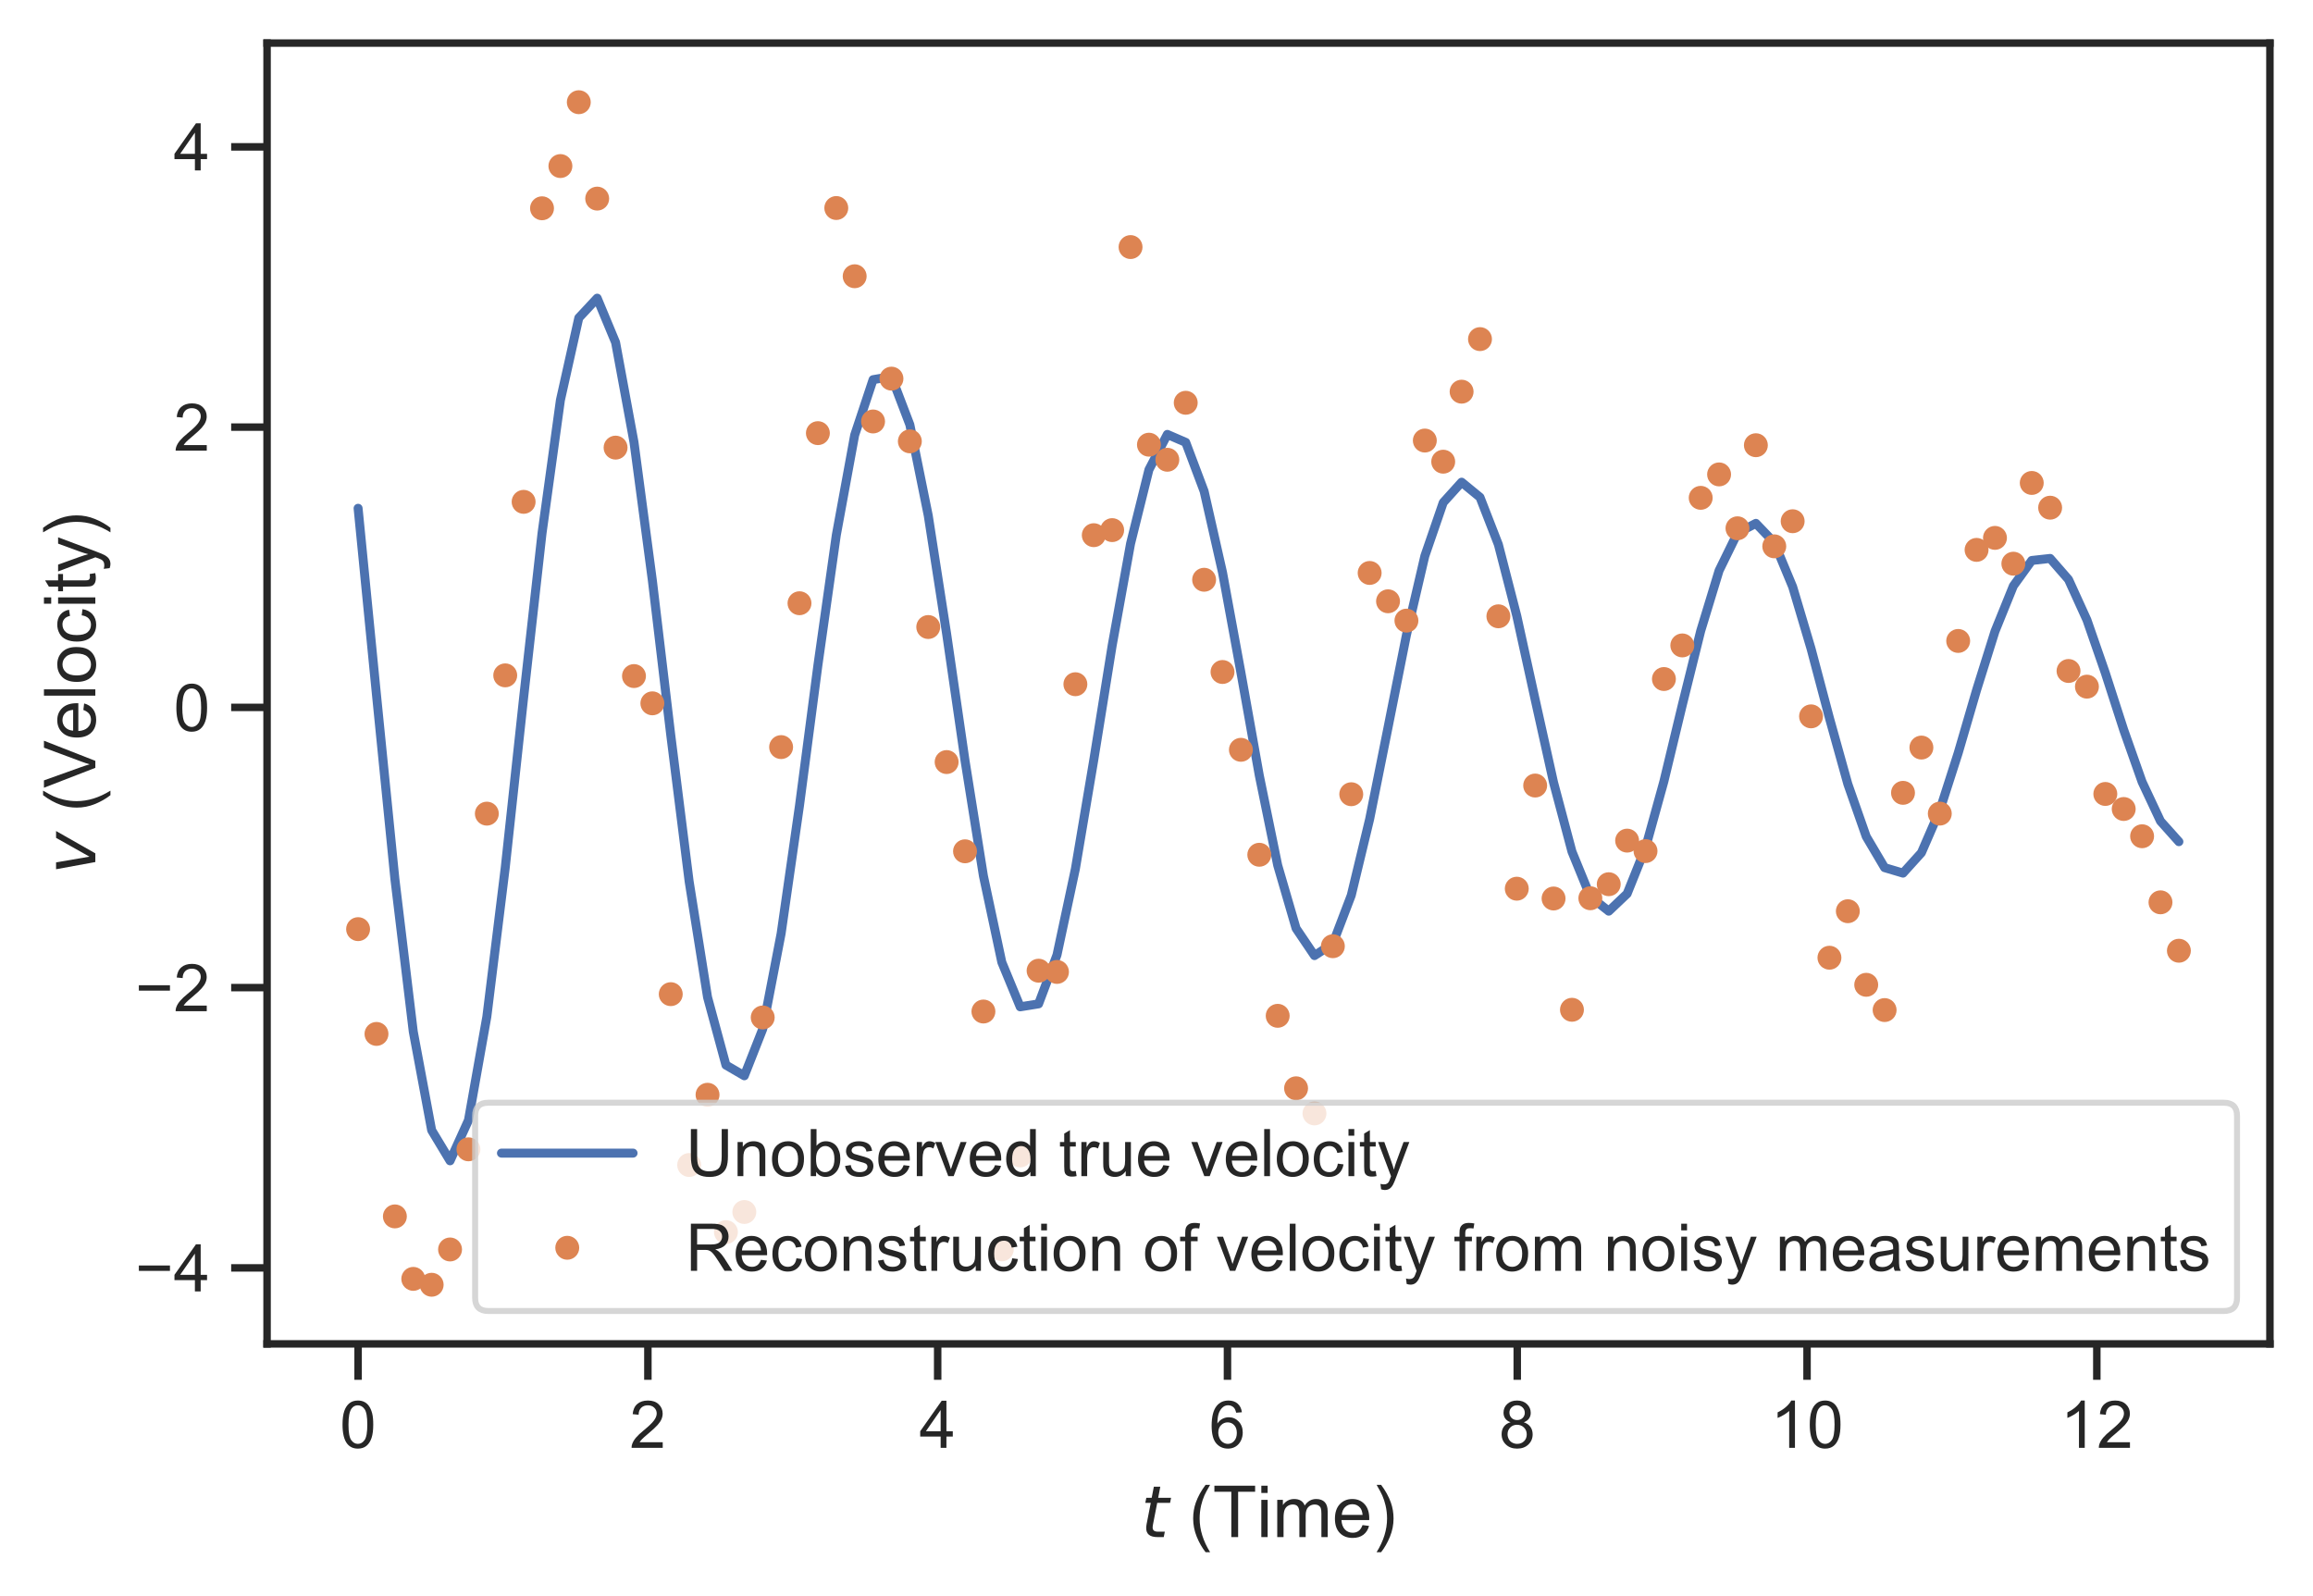 <?xml version="1.0" encoding="utf-8" standalone="no"?>
<!DOCTYPE svg PUBLIC "-//W3C//DTD SVG 1.1//EN"
  "http://www.w3.org/Graphics/SVG/1.1/DTD/svg11.dtd">
<!-- Created with matplotlib (https://matplotlib.org/) -->
<svg height="266.8pt" version="1.1" viewBox="0 0 386.642 266.8" width="386.642pt" xmlns="http://www.w3.org/2000/svg" xmlns:xlink="http://www.w3.org/1999/xlink">
 <defs>
  <style type="text/css">*{stroke-linecap:butt;stroke-linejoin:round;}</style>
 </defs>
 <g id="figure_1">
  <g id="patch_1">
   <path d="M 0 266.8 
L 386.642 266.8 
L 386.642 0 
L 0 0 
z
" style="fill:#ffffff;"/>
  </g>
  <g id="axes_1">
   <g id="patch_2">
    <path d="M 44.642 224.64 
L 379.442 224.64 
L 379.442 7.2 
L 44.642 7.2 
z
" style="fill:#ffffff;"/>
   </g>
   <g id="matplotlib.axis_1">
    <g id="xtick_1">
     <g id="line2d_1">
      <defs>
       <path d="M 0 0 
L 0 6 
" id="m596690a4be" style="stroke:#262626;stroke-width:1.25;"/>
      </defs>
      <g>
       <use style="fill:#262626;stroke:#262626;stroke-width:1.25;" x="59.86" xlink:href="#m596690a4be" y="224.64"/>
      </g>
     </g>
     <g id="text_1">
      <!-- 0 -->
      <g style="fill:#262626;" transform="translate(56.801 242.014)scale(0.11 -0.11)">
       <defs>
        <path d="M 4.156 35.297 
Q 4.156 48 6.766 55.734 
Q 9.375 63.484 14.516 67.672 
Q 19.672 71.875 27.484 71.875 
Q 33.25 71.875 37.594 69.547 
Q 41.938 67.234 44.766 62.859 
Q 47.609 58.5 49.219 52.219 
Q 50.828 45.953 50.828 35.297 
Q 50.828 22.703 48.234 14.969 
Q 45.656 7.234 40.5 3 
Q 35.359 -1.219 27.484 -1.219 
Q 17.141 -1.219 11.234 6.203 
Q 4.156 15.141 4.156 35.297 
z
M 13.188 35.297 
Q 13.188 17.672 17.312 11.828 
Q 21.438 6 27.484 6 
Q 33.547 6 37.672 11.859 
Q 41.797 17.719 41.797 35.297 
Q 41.797 52.984 37.672 58.781 
Q 33.547 64.594 27.391 64.594 
Q 21.344 64.594 17.719 59.469 
Q 13.188 52.938 13.188 35.297 
z
" id="ArialMT-48"/>
       </defs>
       <use xlink:href="#ArialMT-48"/>
      </g>
     </g>
    </g>
    <g id="xtick_2">
     <g id="line2d_2">
      <g>
       <use style="fill:#262626;stroke:#262626;stroke-width:1.25;" x="108.301" xlink:href="#m596690a4be" y="224.64"/>
      </g>
     </g>
     <g id="text_2">
      <!-- 2 -->
      <g style="fill:#262626;" transform="translate(105.242 242.014)scale(0.11 -0.11)">
       <defs>
        <path d="M 50.344 8.453 
L 50.344 0 
L 3.031 0 
Q 2.938 3.172 4.047 6.109 
Q 5.859 10.938 9.828 15.625 
Q 13.812 20.312 21.344 26.469 
Q 33.016 36.031 37.109 41.625 
Q 41.219 47.219 41.219 52.203 
Q 41.219 57.422 37.469 61 
Q 33.734 64.594 27.734 64.594 
Q 21.391 64.594 17.578 60.781 
Q 13.766 56.984 13.719 50.25 
L 4.688 51.172 
Q 5.609 61.281 11.656 66.578 
Q 17.719 71.875 27.938 71.875 
Q 38.234 71.875 44.234 66.156 
Q 50.25 60.453 50.25 52 
Q 50.25 47.703 48.484 43.547 
Q 46.734 39.406 42.656 34.812 
Q 38.578 30.219 29.109 22.219 
Q 21.188 15.578 18.938 13.203 
Q 16.703 10.844 15.234 8.453 
z
" id="ArialMT-50"/>
       </defs>
       <use xlink:href="#ArialMT-50"/>
      </g>
     </g>
    </g>
    <g id="xtick_3">
     <g id="line2d_3">
      <g>
       <use style="fill:#262626;stroke:#262626;stroke-width:1.25;" x="156.742" xlink:href="#m596690a4be" y="224.64"/>
      </g>
     </g>
     <g id="text_3">
      <!-- 4 -->
      <g style="fill:#262626;" transform="translate(153.683 242.014)scale(0.11 -0.11)">
       <defs>
        <path d="M 32.328 0 
L 32.328 17.141 
L 1.266 17.141 
L 1.266 25.203 
L 33.938 71.578 
L 41.109 71.578 
L 41.109 25.203 
L 50.781 25.203 
L 50.781 17.141 
L 41.109 17.141 
L 41.109 0 
z
M 32.328 25.203 
L 32.328 57.469 
L 9.906 25.203 
z
" id="ArialMT-52"/>
       </defs>
       <use xlink:href="#ArialMT-52"/>
      </g>
     </g>
    </g>
    <g id="xtick_4">
     <g id="line2d_4">
      <g>
       <use style="fill:#262626;stroke:#262626;stroke-width:1.25;" x="205.183" xlink:href="#m596690a4be" y="224.64"/>
      </g>
     </g>
     <g id="text_4">
      <!-- 6 -->
      <g style="fill:#262626;" transform="translate(202.124 242.014)scale(0.11 -0.11)">
       <defs>
        <path d="M 49.75 54.047 
L 41.016 53.375 
Q 39.844 58.547 37.703 60.891 
Q 34.125 64.656 28.906 64.656 
Q 24.703 64.656 21.531 62.312 
Q 17.391 59.281 14.984 53.469 
Q 12.594 47.656 12.5 36.922 
Q 15.672 41.75 20.266 44.094 
Q 24.859 46.438 29.891 46.438 
Q 38.672 46.438 44.844 39.969 
Q 51.031 33.5 51.031 23.25 
Q 51.031 16.5 48.125 10.719 
Q 45.219 4.938 40.141 1.859 
Q 35.062 -1.219 28.609 -1.219 
Q 17.625 -1.219 10.688 6.859 
Q 3.766 14.938 3.766 33.5 
Q 3.766 54.25 11.422 63.672 
Q 18.109 71.875 29.438 71.875 
Q 37.891 71.875 43.281 67.141 
Q 48.688 62.406 49.75 54.047 
z
M 13.875 23.188 
Q 13.875 18.656 15.797 14.5 
Q 17.719 10.359 21.188 8.172 
Q 24.656 6 28.469 6 
Q 34.031 6 38.031 10.484 
Q 42.047 14.984 42.047 22.703 
Q 42.047 30.125 38.078 34.391 
Q 34.125 38.672 28.125 38.672 
Q 22.172 38.672 18.016 34.391 
Q 13.875 30.125 13.875 23.188 
z
" id="ArialMT-54"/>
       </defs>
       <use xlink:href="#ArialMT-54"/>
      </g>
     </g>
    </g>
    <g id="xtick_5">
     <g id="line2d_5">
      <g>
       <use style="fill:#262626;stroke:#262626;stroke-width:1.25;" x="253.624" xlink:href="#m596690a4be" y="224.64"/>
      </g>
     </g>
     <g id="text_5">
      <!-- 8 -->
      <g style="fill:#262626;" transform="translate(250.565 242.014)scale(0.11 -0.11)">
       <defs>
        <path d="M 17.672 38.812 
Q 12.203 40.828 9.562 44.531 
Q 6.938 48.25 6.938 53.422 
Q 6.938 61.234 12.547 66.547 
Q 18.172 71.875 27.484 71.875 
Q 36.859 71.875 42.578 66.422 
Q 48.297 60.984 48.297 53.172 
Q 48.297 48.188 45.672 44.5 
Q 43.062 40.828 37.75 38.812 
Q 44.344 36.672 47.781 31.875 
Q 51.219 27.094 51.219 20.453 
Q 51.219 11.281 44.719 5.031 
Q 38.234 -1.219 27.641 -1.219 
Q 17.047 -1.219 10.547 5.047 
Q 4.047 11.328 4.047 20.703 
Q 4.047 27.688 7.594 32.391 
Q 11.141 37.109 17.672 38.812 
z
M 15.922 53.719 
Q 15.922 48.641 19.188 45.406 
Q 22.469 42.188 27.688 42.188 
Q 32.766 42.188 36.016 45.375 
Q 39.266 48.578 39.266 53.219 
Q 39.266 58.062 35.906 61.359 
Q 32.562 64.656 27.594 64.656 
Q 22.562 64.656 19.234 61.422 
Q 15.922 58.203 15.922 53.719 
z
M 13.094 20.656 
Q 13.094 16.891 14.875 13.375 
Q 16.656 9.859 20.172 7.922 
Q 23.688 6 27.734 6 
Q 34.031 6 38.125 10.047 
Q 42.234 14.109 42.234 20.359 
Q 42.234 26.703 38.016 30.859 
Q 33.797 35.016 27.438 35.016 
Q 21.234 35.016 17.156 30.906 
Q 13.094 26.812 13.094 20.656 
z
" id="ArialMT-56"/>
       </defs>
       <use xlink:href="#ArialMT-56"/>
      </g>
     </g>
    </g>
    <g id="xtick_6">
     <g id="line2d_6">
      <g>
       <use style="fill:#262626;stroke:#262626;stroke-width:1.25;" x="302.065" xlink:href="#m596690a4be" y="224.64"/>
      </g>
     </g>
     <g id="text_6">
      <!-- 10 -->
      <g style="fill:#262626;" transform="translate(295.948 242.014)scale(0.11 -0.11)">
       <defs>
        <path d="M 37.25 0 
L 28.469 0 
L 28.469 56 
Q 25.297 52.984 20.141 49.953 
Q 14.984 46.922 10.891 45.406 
L 10.891 53.906 
Q 18.266 57.375 23.781 62.297 
Q 29.297 67.234 31.594 71.875 
L 37.25 71.875 
z
" id="ArialMT-49"/>
       </defs>
       <use xlink:href="#ArialMT-49"/>
       <use x="55.615" xlink:href="#ArialMT-48"/>
      </g>
     </g>
    </g>
    <g id="xtick_7">
     <g id="line2d_7">
      <g>
       <use style="fill:#262626;stroke:#262626;stroke-width:1.25;" x="350.506" xlink:href="#m596690a4be" y="224.64"/>
      </g>
     </g>
     <g id="text_7">
      <!-- 12 -->
      <g style="fill:#262626;" transform="translate(344.389 242.014)scale(0.11 -0.11)">
       <use xlink:href="#ArialMT-49"/>
       <use x="55.615" xlink:href="#ArialMT-50"/>
      </g>
     </g>
    </g>
    <g id="text_8">
     <!-- $t$ (Time) -->
     <g style="fill:#262626;" transform="translate(190.682 256.96)scale(0.12 -0.12)">
      <defs>
       <path d="M 42.281 54.688 
L 40.922 47.703 
L 23 47.703 
L 17.188 18.016 
Q 16.891 16.359 16.75 15.234 
Q 16.609 14.109 16.609 13.484 
Q 16.609 10.359 18.484 8.938 
Q 20.359 7.516 24.516 7.516 
L 33.594 7.516 
L 32.078 0 
L 23.484 0 
Q 15.484 0 11.547 3.125 
Q 7.625 6.25 7.625 12.594 
Q 7.625 13.719 7.766 15.062 
Q 7.906 16.406 8.203 18.016 
L 14.016 47.703 
L 6.391 47.703 
L 7.812 54.688 
L 15.281 54.688 
L 18.312 70.219 
L 27.297 70.219 
L 24.312 54.688 
z
" id="DejaVuSans-Oblique-116"/>
       <path id="ArialMT-32"/>
       <path d="M 23.391 -21.047 
Q 16.109 -11.859 11.078 0.438 
Q 6.062 12.75 6.062 25.922 
Q 6.062 37.547 9.812 48.188 
Q 14.203 60.547 23.391 72.797 
L 29.688 72.797 
Q 23.781 62.641 21.875 58.297 
Q 18.891 51.562 17.188 44.234 
Q 15.094 35.109 15.094 25.875 
Q 15.094 2.391 29.688 -21.047 
z
" id="ArialMT-40"/>
       <path d="M 25.922 0 
L 25.922 63.141 
L 2.344 63.141 
L 2.344 71.578 
L 59.078 71.578 
L 59.078 63.141 
L 35.406 63.141 
L 35.406 0 
z
" id="ArialMT-84"/>
       <path d="M 6.641 61.469 
L 6.641 71.578 
L 15.438 71.578 
L 15.438 61.469 
z
M 6.641 0 
L 6.641 51.859 
L 15.438 51.859 
L 15.438 0 
z
" id="ArialMT-105"/>
       <path d="M 6.594 0 
L 6.594 51.859 
L 14.453 51.859 
L 14.453 44.578 
Q 16.891 48.391 20.938 50.703 
Q 25 53.031 30.172 53.031 
Q 35.938 53.031 39.625 50.641 
Q 43.312 48.25 44.828 43.953 
Q 50.984 53.031 60.844 53.031 
Q 68.562 53.031 72.703 48.75 
Q 76.859 44.484 76.859 35.594 
L 76.859 0 
L 68.109 0 
L 68.109 32.672 
Q 68.109 37.938 67.25 40.25 
Q 66.406 42.578 64.156 43.984 
Q 61.922 45.406 58.891 45.406 
Q 53.422 45.406 49.797 41.766 
Q 46.188 38.141 46.188 30.125 
L 46.188 0 
L 37.406 0 
L 37.406 33.688 
Q 37.406 39.547 35.25 42.469 
Q 33.109 45.406 28.219 45.406 
Q 24.516 45.406 21.359 43.453 
Q 18.219 41.5 16.797 37.734 
Q 15.375 33.984 15.375 26.906 
L 15.375 0 
z
" id="ArialMT-109"/>
       <path d="M 42.094 16.703 
L 51.172 15.578 
Q 49.031 7.625 43.219 3.219 
Q 37.406 -1.172 28.375 -1.172 
Q 17 -1.172 10.328 5.828 
Q 3.656 12.844 3.656 25.484 
Q 3.656 38.578 10.391 45.797 
Q 17.141 53.031 27.875 53.031 
Q 38.281 53.031 44.875 45.953 
Q 51.469 38.875 51.469 26.031 
Q 51.469 25.25 51.422 23.688 
L 12.75 23.688 
Q 13.234 15.141 17.578 10.594 
Q 21.922 6.062 28.422 6.062 
Q 33.25 6.062 36.672 8.594 
Q 40.094 11.141 42.094 16.703 
z
M 13.234 30.906 
L 42.188 30.906 
Q 41.609 37.453 38.875 40.719 
Q 34.672 45.797 27.984 45.797 
Q 21.922 45.797 17.797 41.75 
Q 13.672 37.703 13.234 30.906 
z
" id="ArialMT-101"/>
       <path d="M 12.359 -21.047 
L 6.062 -21.047 
Q 20.656 2.391 20.656 25.875 
Q 20.656 35.062 18.562 44.094 
Q 16.891 51.422 13.922 58.156 
Q 12.016 62.547 6.062 72.797 
L 12.359 72.797 
Q 21.531 60.547 25.922 48.188 
Q 29.688 37.547 29.688 25.922 
Q 29.688 12.75 24.625 0.438 
Q 19.578 -11.859 12.359 -21.047 
z
" id="ArialMT-41"/>
      </defs>
      <use transform="translate(0 0.203)" xlink:href="#DejaVuSans-Oblique-116"/>
      <use transform="translate(39.209 0.203)" xlink:href="#ArialMT-32"/>
      <use transform="translate(66.992 0.203)" xlink:href="#ArialMT-40"/>
      <use transform="translate(100.293 0.203)" xlink:href="#ArialMT-84"/>
      <use transform="translate(161.377 0.203)" xlink:href="#ArialMT-105"/>
      <use transform="translate(183.594 0.203)" xlink:href="#ArialMT-109"/>
      <use transform="translate(266.895 0.203)" xlink:href="#ArialMT-101"/>
      <use transform="translate(322.51 0.203)" xlink:href="#ArialMT-41"/>
     </g>
    </g>
   </g>
   <g id="matplotlib.axis_2">
    <g id="ytick_1">
     <g id="line2d_8">
      <defs>
       <path d="M 0 0 
L -6 0 
" id="m7e02631d5b" style="stroke:#262626;stroke-width:1.25;"/>
      </defs>
      <g>
       <use style="fill:#262626;stroke:#262626;stroke-width:1.25;" x="44.642" xlink:href="#m7e02631d5b" y="211.934"/>
      </g>
     </g>
     <g id="text_9">
      <!-- −4 -->
      <g style="fill:#262626;" transform="translate(22.6 215.87)scale(0.11 -0.11)">
       <defs>
        <path d="M 52.828 31.203 
L 5.562 31.203 
L 5.562 39.406 
L 52.828 39.406 
z
" id="ArialMT-8722"/>
       </defs>
       <use xlink:href="#ArialMT-8722"/>
       <use x="58.398" xlink:href="#ArialMT-52"/>
      </g>
     </g>
    </g>
    <g id="ytick_2">
     <g id="line2d_9">
      <g>
       <use style="fill:#262626;stroke:#262626;stroke-width:1.25;" x="44.642" xlink:href="#m7e02631d5b" y="165.088"/>
      </g>
     </g>
     <g id="text_10">
      <!-- −2 -->
      <g style="fill:#262626;" transform="translate(22.6 169.025)scale(0.11 -0.11)">
       <use xlink:href="#ArialMT-8722"/>
       <use x="58.398" xlink:href="#ArialMT-50"/>
      </g>
     </g>
    </g>
    <g id="ytick_3">
     <g id="line2d_10">
      <g>
       <use style="fill:#262626;stroke:#262626;stroke-width:1.25;" x="44.642" xlink:href="#m7e02631d5b" y="118.242"/>
      </g>
     </g>
     <g id="text_11">
      <!-- 0 -->
      <g style="fill:#262626;" transform="translate(29.025 122.179)scale(0.11 -0.11)">
       <use xlink:href="#ArialMT-48"/>
      </g>
     </g>
    </g>
    <g id="ytick_4">
     <g id="line2d_11">
      <g>
       <use style="fill:#262626;stroke:#262626;stroke-width:1.25;" x="44.642" xlink:href="#m7e02631d5b" y="71.396"/>
      </g>
     </g>
     <g id="text_12">
      <!-- 2 -->
      <g style="fill:#262626;" transform="translate(29.025 75.333)scale(0.11 -0.11)">
       <use xlink:href="#ArialMT-50"/>
      </g>
     </g>
    </g>
    <g id="ytick_5">
     <g id="line2d_12">
      <g>
       <use style="fill:#262626;stroke:#262626;stroke-width:1.25;" x="44.642" xlink:href="#m7e02631d5b" y="24.55"/>
      </g>
     </g>
     <g id="text_13">
      <!-- 4 -->
      <g style="fill:#262626;" transform="translate(29.025 28.487)scale(0.11 -0.11)">
       <use xlink:href="#ArialMT-52"/>
      </g>
     </g>
    </g>
    <g id="text_14">
     <!-- $v$ (Velocity) -->
     <g style="fill:#262626;" transform="translate(15.96 146.16)rotate(-90)scale(0.12 -0.12)">
      <defs>
       <path d="M 7.172 54.688 
L 16.703 54.688 
L 24.703 8.203 
L 50.875 54.688 
L 60.406 54.688 
L 29.297 0 
L 17.188 0 
z
" id="DejaVuSans-Oblique-118"/>
       <path d="M 28.172 0 
L 0.438 71.578 
L 10.688 71.578 
L 29.297 19.578 
Q 31.547 13.328 33.062 7.859 
Q 34.719 13.719 36.922 19.578 
L 56.25 71.578 
L 65.922 71.578 
L 37.891 0 
z
" id="ArialMT-86"/>
       <path d="M 6.391 0 
L 6.391 71.578 
L 15.188 71.578 
L 15.188 0 
z
" id="ArialMT-108"/>
       <path d="M 3.328 25.922 
Q 3.328 40.328 11.328 47.266 
Q 18.016 53.031 27.641 53.031 
Q 38.328 53.031 45.109 46.016 
Q 51.906 39.016 51.906 26.656 
Q 51.906 16.656 48.906 10.906 
Q 45.906 5.172 40.156 2 
Q 34.422 -1.172 27.641 -1.172 
Q 16.75 -1.172 10.031 5.812 
Q 3.328 12.797 3.328 25.922 
z
M 12.359 25.922 
Q 12.359 15.969 16.703 11.016 
Q 21.047 6.062 27.641 6.062 
Q 34.188 6.062 38.531 11.031 
Q 42.875 16.016 42.875 26.219 
Q 42.875 35.844 38.5 40.797 
Q 34.125 45.75 27.641 45.75 
Q 21.047 45.75 16.703 40.812 
Q 12.359 35.891 12.359 25.922 
z
" id="ArialMT-111"/>
       <path d="M 40.438 19 
L 49.078 17.875 
Q 47.656 8.938 41.812 3.875 
Q 35.984 -1.172 27.484 -1.172 
Q 16.844 -1.172 10.375 5.781 
Q 3.906 12.75 3.906 25.734 
Q 3.906 34.125 6.688 40.422 
Q 9.469 46.734 15.156 49.875 
Q 20.844 53.031 27.547 53.031 
Q 35.984 53.031 41.359 48.75 
Q 46.734 44.484 48.25 36.625 
L 39.703 35.297 
Q 38.484 40.531 35.375 43.156 
Q 32.281 45.797 27.875 45.797 
Q 21.234 45.797 17.078 41.031 
Q 12.938 36.281 12.938 25.984 
Q 12.938 15.531 16.938 10.797 
Q 20.953 6.062 27.391 6.062 
Q 32.562 6.062 36.031 9.234 
Q 39.5 12.406 40.438 19 
z
" id="ArialMT-99"/>
       <path d="M 25.781 7.859 
L 27.047 0.094 
Q 23.344 -0.688 20.406 -0.688 
Q 15.625 -0.688 12.984 0.828 
Q 10.359 2.344 9.281 4.812 
Q 8.203 7.281 8.203 15.188 
L 8.203 45.016 
L 1.766 45.016 
L 1.766 51.859 
L 8.203 51.859 
L 8.203 64.703 
L 16.938 69.969 
L 16.938 51.859 
L 25.781 51.859 
L 25.781 45.016 
L 16.938 45.016 
L 16.938 14.703 
Q 16.938 10.938 17.406 9.859 
Q 17.875 8.797 18.922 8.156 
Q 19.969 7.516 21.922 7.516 
Q 23.391 7.516 25.781 7.859 
z
" id="ArialMT-116"/>
       <path d="M 6.203 -19.969 
L 5.219 -11.719 
Q 8.109 -12.5 10.25 -12.5 
Q 13.188 -12.5 14.938 -11.516 
Q 16.703 -10.547 17.828 -8.797 
Q 18.656 -7.469 20.516 -2.25 
Q 20.75 -1.516 21.297 -0.094 
L 1.609 51.859 
L 11.078 51.859 
L 21.875 21.828 
Q 23.969 16.109 25.641 9.812 
Q 27.156 15.875 29.25 21.625 
L 40.328 51.859 
L 49.125 51.859 
L 29.391 -0.875 
Q 26.219 -9.422 24.469 -12.641 
Q 22.125 -17 19.094 -19.016 
Q 16.062 -21.047 11.859 -21.047 
Q 9.328 -21.047 6.203 -19.969 
z
" id="ArialMT-121"/>
      </defs>
      <use transform="translate(0 0.203)" xlink:href="#DejaVuSans-Oblique-118"/>
      <use transform="translate(59.18 0.203)" xlink:href="#ArialMT-32"/>
      <use transform="translate(86.963 0.203)" xlink:href="#ArialMT-40"/>
      <use transform="translate(120.264 0.203)" xlink:href="#ArialMT-86"/>
      <use transform="translate(186.963 0.203)" xlink:href="#ArialMT-101"/>
      <use transform="translate(242.578 0.203)" xlink:href="#ArialMT-108"/>
      <use transform="translate(264.795 0.203)" xlink:href="#ArialMT-111"/>
      <use transform="translate(320.41 0.203)" xlink:href="#ArialMT-99"/>
      <use transform="translate(370.41 0.203)" xlink:href="#ArialMT-105"/>
      <use transform="translate(392.627 0.203)" xlink:href="#ArialMT-116"/>
      <use transform="translate(420.41 0.203)" xlink:href="#ArialMT-121"/>
      <use transform="translate(470.41 0.203)" xlink:href="#ArialMT-41"/>
     </g>
    </g>
   </g>
   <g id="line2d_13">
    <path clip-path="url(#pf37510fc89)" d="M 59.86 84.963 
L 62.934 116.173 
L 66.009 146.921 
L 69.083 172.45 
L 72.157 188.932 
L 75.232 194.036 
L 78.306 187.257 
L 81.381 169.943 
L 84.455 145.044 
L 87.529 116.612 
L 90.604 89.146 
L 93.678 66.881 
L 96.752 53.14 
L 99.827 49.842 
L 102.901 57.235 
L 105.976 73.905 
L 109.05 97.034 
L 112.124 122.873 
L 115.199 147.346 
L 118.273 166.691 
L 121.348 178.037 
L 124.422 179.824 
L 127.496 172.014 
L 130.571 156.061 
L 133.645 134.641 
L 136.719 111.215 
L 139.794 89.466 
L 142.868 72.725 
L 145.943 63.464 
L 149.017 62.931 
L 152.091 70.991 
L 155.166 86.177 
L 158.24 105.956 
L 161.314 127.144 
L 164.389 146.421 
L 167.463 160.844 
L 170.538 168.298 
L 173.612 167.801 
L 176.686 159.63 
L 179.761 145.244 
L 182.835 127.031 
L 185.909 107.911 
L 188.984 90.873 
L 192.058 78.507 
L 195.133 72.614 
L 198.207 73.946 
L 201.281 82.114 
L 204.356 95.682 
L 207.43 112.409 
L 210.505 129.621 
L 213.579 144.637 
L 216.653 155.182 
L 219.728 159.734 
L 222.802 157.736 
L 225.876 149.662 
L 228.951 136.918 
L 232.025 121.596 
L 235.1 106.138 
L 238.174 92.945 
L 241.248 84.007 
L 244.323 80.602 
L 247.397 83.121 
L 250.471 91.024 
L 253.546 102.95 
L 256.62 116.95 
L 259.695 130.799 
L 262.769 142.353 
L 265.843 149.878 
L 268.918 152.307 
L 271.992 149.392 
L 275.067 141.719 
L 278.141 130.597 
L 281.215 117.837 
L 284.29 105.46 
L 287.364 95.375 
L 290.438 89.091 
L 293.513 87.485 
L 296.587 90.69 
L 299.662 98.088 
L 302.736 108.426 
L 305.81 120.028 
L 308.885 131.062 
L 311.959 139.831 
L 315.033 145.032 
L 318.108 145.947 
L 321.182 142.542 
L 324.257 135.453 
L 327.331 125.873 
L 330.405 115.349 
L 333.48 105.538 
L 336.554 97.943 
L 339.628 93.687 
L 342.703 93.346 
L 345.777 96.875 
L 348.852 103.63 
L 351.926 112.482 
L 355 122.005 
L 358.075 130.706 
L 361.149 137.256 
L 364.224 140.692 
" style="fill:none;stroke:#4c72b0;stroke-linecap:round;stroke-width:1.5;"/>
   </g>
   <g id="line2d_14">
    <defs>
     <path d="M 0 1.5 
C 0.398 1.5 0.779 1.342 1.061 1.061 
C 1.342 0.779 1.5 0.398 1.5 0 
C 1.5 -0.398 1.342 -0.779 1.061 -1.061 
C 0.779 -1.342 0.398 -1.5 0 -1.5 
C -0.398 -1.5 -0.779 -1.342 -1.061 -1.061 
C -1.342 -0.779 -1.5 -0.398 -1.5 0 
C -1.5 0.398 -1.342 0.779 -1.061 1.061 
C -0.779 1.342 -0.398 1.5 0 1.5 
z
" id="m29837c2b1b" style="stroke:#dd8452;"/>
    </defs>
    <g clip-path="url(#pf37510fc89)">
     <use style="fill:#dd8452;stroke:#dd8452;" x="59.86" xlink:href="#m29837c2b1b" y="155.313"/>
     <use style="fill:#dd8452;stroke:#dd8452;" x="62.934" xlink:href="#m29837c2b1b" y="172.828"/>
     <use style="fill:#dd8452;stroke:#dd8452;" x="66.009" xlink:href="#m29837c2b1b" y="203.329"/>
     <use style="fill:#dd8452;stroke:#dd8452;" x="69.083" xlink:href="#m29837c2b1b" y="213.773"/>
     <use style="fill:#dd8452;stroke:#dd8452;" x="72.157" xlink:href="#m29837c2b1b" y="214.756"/>
     <use style="fill:#dd8452;stroke:#dd8452;" x="75.232" xlink:href="#m29837c2b1b" y="208.858"/>
     <use style="fill:#dd8452;stroke:#dd8452;" x="78.306" xlink:href="#m29837c2b1b" y="192.118"/>
     <use style="fill:#dd8452;stroke:#dd8452;" x="81.381" xlink:href="#m29837c2b1b" y="136.007"/>
     <use style="fill:#dd8452;stroke:#dd8452;" x="84.455" xlink:href="#m29837c2b1b" y="112.891"/>
     <use style="fill:#dd8452;stroke:#dd8452;" x="87.529" xlink:href="#m29837c2b1b" y="83.887"/>
     <use style="fill:#dd8452;stroke:#dd8452;" x="90.604" xlink:href="#m29837c2b1b" y="34.816"/>
     <use style="fill:#dd8452;stroke:#dd8452;" x="93.678" xlink:href="#m29837c2b1b" y="27.758"/>
     <use style="fill:#dd8452;stroke:#dd8452;" x="96.752" xlink:href="#m29837c2b1b" y="17.084"/>
     <use style="fill:#dd8452;stroke:#dd8452;" x="99.827" xlink:href="#m29837c2b1b" y="33.199"/>
     <use style="fill:#dd8452;stroke:#dd8452;" x="102.901" xlink:href="#m29837c2b1b" y="74.823"/>
     <use style="fill:#dd8452;stroke:#dd8452;" x="105.976" xlink:href="#m29837c2b1b" y="113.008"/>
     <use style="fill:#dd8452;stroke:#dd8452;" x="109.05" xlink:href="#m29837c2b1b" y="117.567"/>
     <use style="fill:#dd8452;stroke:#dd8452;" x="112.124" xlink:href="#m29837c2b1b" y="166.18"/>
     <use style="fill:#dd8452;stroke:#dd8452;" x="115.199" xlink:href="#m29837c2b1b" y="194.739"/>
     <use style="fill:#dd8452;stroke:#dd8452;" x="118.273" xlink:href="#m29837c2b1b" y="182.997"/>
     <use style="fill:#dd8452;stroke:#dd8452;" x="121.348" xlink:href="#m29837c2b1b" y="205.955"/>
     <use style="fill:#dd8452;stroke:#dd8452;" x="124.422" xlink:href="#m29837c2b1b" y="202.593"/>
     <use style="fill:#dd8452;stroke:#dd8452;" x="127.496" xlink:href="#m29837c2b1b" y="170.079"/>
     <use style="fill:#dd8452;stroke:#dd8452;" x="130.571" xlink:href="#m29837c2b1b" y="124.882"/>
     <use style="fill:#dd8452;stroke:#dd8452;" x="133.645" xlink:href="#m29837c2b1b" y="100.835"/>
     <use style="fill:#dd8452;stroke:#dd8452;" x="136.719" xlink:href="#m29837c2b1b" y="72.402"/>
     <use style="fill:#dd8452;stroke:#dd8452;" x="139.794" xlink:href="#m29837c2b1b" y="34.772"/>
     <use style="fill:#dd8452;stroke:#dd8452;" x="142.868" xlink:href="#m29837c2b1b" y="46.175"/>
     <use style="fill:#dd8452;stroke:#dd8452;" x="145.943" xlink:href="#m29837c2b1b" y="70.453"/>
     <use style="fill:#dd8452;stroke:#dd8452;" x="149.017" xlink:href="#m29837c2b1b" y="63.292"/>
     <use style="fill:#dd8452;stroke:#dd8452;" x="152.091" xlink:href="#m29837c2b1b" y="73.773"/>
     <use style="fill:#dd8452;stroke:#dd8452;" x="155.166" xlink:href="#m29837c2b1b" y="104.812"/>
     <use style="fill:#dd8452;stroke:#dd8452;" x="158.24" xlink:href="#m29837c2b1b" y="127.383"/>
     <use style="fill:#dd8452;stroke:#dd8452;" x="161.314" xlink:href="#m29837c2b1b" y="142.301"/>
     <use style="fill:#dd8452;stroke:#dd8452;" x="164.389" xlink:href="#m29837c2b1b" y="169.082"/>
     <use style="fill:#dd8452;stroke:#dd8452;" x="167.463" xlink:href="#m29837c2b1b" y="208.838"/>
     <use style="fill:#dd8452;stroke:#dd8452;" x="170.538" xlink:href="#m29837c2b1b" y="193.141"/>
     <use style="fill:#dd8452;stroke:#dd8452;" x="173.612" xlink:href="#m29837c2b1b" y="162.257"/>
     <use style="fill:#dd8452;stroke:#dd8452;" x="176.686" xlink:href="#m29837c2b1b" y="162.464"/>
     <use style="fill:#dd8452;stroke:#dd8452;" x="179.761" xlink:href="#m29837c2b1b" y="114.373"/>
     <use style="fill:#dd8452;stroke:#dd8452;" x="182.835" xlink:href="#m29837c2b1b" y="89.459"/>
     <use style="fill:#dd8452;stroke:#dd8452;" x="185.909" xlink:href="#m29837c2b1b" y="88.613"/>
     <use style="fill:#dd8452;stroke:#dd8452;" x="188.984" xlink:href="#m29837c2b1b" y="41.299"/>
     <use style="fill:#dd8452;stroke:#dd8452;" x="192.058" xlink:href="#m29837c2b1b" y="74.333"/>
     <use style="fill:#dd8452;stroke:#dd8452;" x="195.133" xlink:href="#m29837c2b1b" y="76.852"/>
     <use style="fill:#dd8452;stroke:#dd8452;" x="198.207" xlink:href="#m29837c2b1b" y="67.327"/>
     <use style="fill:#dd8452;stroke:#dd8452;" x="201.281" xlink:href="#m29837c2b1b" y="96.91"/>
     <use style="fill:#dd8452;stroke:#dd8452;" x="204.356" xlink:href="#m29837c2b1b" y="112.328"/>
     <use style="fill:#dd8452;stroke:#dd8452;" x="207.43" xlink:href="#m29837c2b1b" y="125.335"/>
     <use style="fill:#dd8452;stroke:#dd8452;" x="210.505" xlink:href="#m29837c2b1b" y="142.88"/>
     <use style="fill:#dd8452;stroke:#dd8452;" x="213.579" xlink:href="#m29837c2b1b" y="169.801"/>
     <use style="fill:#dd8452;stroke:#dd8452;" x="216.653" xlink:href="#m29837c2b1b" y="181.917"/>
     <use style="fill:#dd8452;stroke:#dd8452;" x="219.728" xlink:href="#m29837c2b1b" y="186.118"/>
     <use style="fill:#dd8452;stroke:#dd8452;" x="222.802" xlink:href="#m29837c2b1b" y="158.166"/>
     <use style="fill:#dd8452;stroke:#dd8452;" x="225.876" xlink:href="#m29837c2b1b" y="132.76"/>
     <use style="fill:#dd8452;stroke:#dd8452;" x="228.951" xlink:href="#m29837c2b1b" y="95.773"/>
     <use style="fill:#dd8452;stroke:#dd8452;" x="232.025" xlink:href="#m29837c2b1b" y="100.509"/>
     <use style="fill:#dd8452;stroke:#dd8452;" x="235.1" xlink:href="#m29837c2b1b" y="103.743"/>
     <use style="fill:#dd8452;stroke:#dd8452;" x="238.174" xlink:href="#m29837c2b1b" y="73.642"/>
     <use style="fill:#dd8452;stroke:#dd8452;" x="241.248" xlink:href="#m29837c2b1b" y="77.174"/>
     <use style="fill:#dd8452;stroke:#dd8452;" x="244.323" xlink:href="#m29837c2b1b" y="65.471"/>
     <use style="fill:#dd8452;stroke:#dd8452;" x="247.397" xlink:href="#m29837c2b1b" y="56.685"/>
     <use style="fill:#dd8452;stroke:#dd8452;" x="250.471" xlink:href="#m29837c2b1b" y="103.019"/>
     <use style="fill:#dd8452;stroke:#dd8452;" x="253.546" xlink:href="#m29837c2b1b" y="148.552"/>
     <use style="fill:#dd8452;stroke:#dd8452;" x="256.62" xlink:href="#m29837c2b1b" y="131.308"/>
     <use style="fill:#dd8452;stroke:#dd8452;" x="259.695" xlink:href="#m29837c2b1b" y="150.191"/>
     <use style="fill:#dd8452;stroke:#dd8452;" x="262.769" xlink:href="#m29837c2b1b" y="168.792"/>
     <use style="fill:#dd8452;stroke:#dd8452;" x="265.843" xlink:href="#m29837c2b1b" y="150.15"/>
     <use style="fill:#dd8452;stroke:#dd8452;" x="268.918" xlink:href="#m29837c2b1b" y="147.803"/>
     <use style="fill:#dd8452;stroke:#dd8452;" x="271.992" xlink:href="#m29837c2b1b" y="140.516"/>
     <use style="fill:#dd8452;stroke:#dd8452;" x="275.067" xlink:href="#m29837c2b1b" y="142.266"/>
     <use style="fill:#dd8452;stroke:#dd8452;" x="278.141" xlink:href="#m29837c2b1b" y="113.504"/>
     <use style="fill:#dd8452;stroke:#dd8452;" x="281.215" xlink:href="#m29837c2b1b" y="107.887"/>
     <use style="fill:#dd8452;stroke:#dd8452;" x="284.29" xlink:href="#m29837c2b1b" y="83.217"/>
     <use style="fill:#dd8452;stroke:#dd8452;" x="287.364" xlink:href="#m29837c2b1b" y="79.301"/>
     <use style="fill:#dd8452;stroke:#dd8452;" x="290.438" xlink:href="#m29837c2b1b" y="88.306"/>
     <use style="fill:#dd8452;stroke:#dd8452;" x="293.513" xlink:href="#m29837c2b1b" y="74.421"/>
     <use style="fill:#dd8452;stroke:#dd8452;" x="296.587" xlink:href="#m29837c2b1b" y="91.322"/>
     <use style="fill:#dd8452;stroke:#dd8452;" x="299.662" xlink:href="#m29837c2b1b" y="87.128"/>
     <use style="fill:#dd8452;stroke:#dd8452;" x="302.736" xlink:href="#m29837c2b1b" y="119.743"/>
     <use style="fill:#dd8452;stroke:#dd8452;" x="305.81" xlink:href="#m29837c2b1b" y="160.09"/>
     <use style="fill:#dd8452;stroke:#dd8452;" x="308.885" xlink:href="#m29837c2b1b" y="152.316"/>
     <use style="fill:#dd8452;stroke:#dd8452;" x="311.959" xlink:href="#m29837c2b1b" y="164.617"/>
     <use style="fill:#dd8452;stroke:#dd8452;" x="315.033" xlink:href="#m29837c2b1b" y="168.839"/>
     <use style="fill:#dd8452;stroke:#dd8452;" x="318.108" xlink:href="#m29837c2b1b" y="132.528"/>
     <use style="fill:#dd8452;stroke:#dd8452;" x="321.182" xlink:href="#m29837c2b1b" y="124.961"/>
     <use style="fill:#dd8452;stroke:#dd8452;" x="324.257" xlink:href="#m29837c2b1b" y="136.001"/>
     <use style="fill:#dd8452;stroke:#dd8452;" x="327.331" xlink:href="#m29837c2b1b" y="107.139"/>
     <use style="fill:#dd8452;stroke:#dd8452;" x="330.405" xlink:href="#m29837c2b1b" y="91.917"/>
     <use style="fill:#dd8452;stroke:#dd8452;" x="333.48" xlink:href="#m29837c2b1b" y="89.912"/>
     <use style="fill:#dd8452;stroke:#dd8452;" x="336.554" xlink:href="#m29837c2b1b" y="94.225"/>
     <use style="fill:#dd8452;stroke:#dd8452;" x="339.628" xlink:href="#m29837c2b1b" y="80.728"/>
     <use style="fill:#dd8452;stroke:#dd8452;" x="342.703" xlink:href="#m29837c2b1b" y="84.864"/>
     <use style="fill:#dd8452;stroke:#dd8452;" x="345.777" xlink:href="#m29837c2b1b" y="112.16"/>
     <use style="fill:#dd8452;stroke:#dd8452;" x="348.852" xlink:href="#m29837c2b1b" y="114.778"/>
     <use style="fill:#dd8452;stroke:#dd8452;" x="351.926" xlink:href="#m29837c2b1b" y="132.716"/>
     <use style="fill:#dd8452;stroke:#dd8452;" x="355" xlink:href="#m29837c2b1b" y="135.23"/>
     <use style="fill:#dd8452;stroke:#dd8452;" x="358.075" xlink:href="#m29837c2b1b" y="139.785"/>
     <use style="fill:#dd8452;stroke:#dd8452;" x="361.149" xlink:href="#m29837c2b1b" y="150.83"/>
     <use style="fill:#dd8452;stroke:#dd8452;" x="364.224" xlink:href="#m29837c2b1b" y="158.922"/>
    </g>
   </g>
   <g id="patch_3">
    <path d="M 44.642 224.64 
L 44.642 7.2 
" style="fill:none;stroke:#262626;stroke-linecap:square;stroke-linejoin:miter;stroke-width:1.25;"/>
   </g>
   <g id="patch_4">
    <path d="M 379.442 224.64 
L 379.442 7.2 
" style="fill:none;stroke:#262626;stroke-linecap:square;stroke-linejoin:miter;stroke-width:1.25;"/>
   </g>
   <g id="patch_5">
    <path d="M 44.642 224.64 
L 379.442 224.64 
" style="fill:none;stroke:#262626;stroke-linecap:square;stroke-linejoin:miter;stroke-width:1.25;"/>
   </g>
   <g id="patch_6">
    <path d="M 44.642 7.2 
L 379.442 7.2 
" style="fill:none;stroke:#262626;stroke-linecap:square;stroke-linejoin:miter;stroke-width:1.25;"/>
   </g>
   <g id="legend_1">
    <g id="patch_7">
     <path d="M 81.624 219.14 
L 371.742 219.14 
Q 373.942 219.14 373.942 216.94 
L 373.942 186.528 
Q 373.942 184.328 371.742 184.328 
L 81.624 184.328 
Q 79.424 184.328 79.424 186.528 
L 79.424 216.94 
Q 79.424 219.14 81.624 219.14 
z
" style="fill:#ffffff;opacity:0.8;stroke:#cccccc;stroke-linejoin:miter;"/>
    </g>
    <g id="line2d_15">
     <path d="M 83.824 192.752 
L 105.824 192.752 
" style="fill:none;stroke:#4c72b0;stroke-linecap:round;stroke-width:1.5;"/>
    </g>
    <g id="line2d_16"/>
    <g id="text_15">
     <!-- Unobserved true velocity -->
     <g style="fill:#262626;" transform="translate(114.624 196.602)scale(0.11 -0.11)">
      <defs>
       <path d="M 54.688 71.578 
L 64.156 71.578 
L 64.156 30.219 
Q 64.156 19.438 61.719 13.078 
Q 59.281 6.734 52.906 2.75 
Q 46.531 -1.219 36.188 -1.219 
Q 26.125 -1.219 19.719 2.25 
Q 13.328 5.719 10.594 12.281 
Q 7.859 18.844 7.859 30.219 
L 7.859 71.578 
L 17.328 71.578 
L 17.328 30.281 
Q 17.328 20.953 19.062 16.531 
Q 20.797 12.109 25.016 9.719 
Q 29.25 7.328 35.359 7.328 
Q 45.797 7.328 50.234 12.062 
Q 54.688 16.797 54.688 30.281 
z
" id="ArialMT-85"/>
       <path d="M 6.594 0 
L 6.594 51.859 
L 14.5 51.859 
L 14.5 44.484 
Q 20.219 53.031 31 53.031 
Q 35.688 53.031 39.625 51.344 
Q 43.562 49.656 45.516 46.922 
Q 47.469 44.188 48.25 40.438 
Q 48.734 37.984 48.734 31.891 
L 48.734 0 
L 39.938 0 
L 39.938 31.547 
Q 39.938 36.922 38.906 39.578 
Q 37.891 42.234 35.281 43.812 
Q 32.672 45.406 29.156 45.406 
Q 23.531 45.406 19.453 41.844 
Q 15.375 38.281 15.375 28.328 
L 15.375 0 
z
" id="ArialMT-110"/>
       <path d="M 14.703 0 
L 6.547 0 
L 6.547 71.578 
L 15.328 71.578 
L 15.328 46.047 
Q 20.906 53.031 29.547 53.031 
Q 34.328 53.031 38.594 51.094 
Q 42.875 49.172 45.625 45.672 
Q 48.391 42.188 49.953 37.25 
Q 51.516 32.328 51.516 26.703 
Q 51.516 13.375 44.922 6.094 
Q 38.328 -1.172 29.109 -1.172 
Q 19.922 -1.172 14.703 6.5 
z
M 14.594 26.312 
Q 14.594 17 17.141 12.844 
Q 21.297 6.062 28.375 6.062 
Q 34.125 6.062 38.328 11.062 
Q 42.531 16.062 42.531 25.984 
Q 42.531 36.141 38.5 40.969 
Q 34.469 45.797 28.766 45.797 
Q 23 45.797 18.797 40.797 
Q 14.594 35.797 14.594 26.312 
z
" id="ArialMT-98"/>
       <path d="M 3.078 15.484 
L 11.766 16.844 
Q 12.5 11.625 15.844 8.844 
Q 19.188 6.062 25.203 6.062 
Q 31.25 6.062 34.172 8.516 
Q 37.109 10.984 37.109 14.312 
Q 37.109 17.281 34.516 19 
Q 32.719 20.172 25.531 21.969 
Q 15.875 24.422 12.141 26.203 
Q 8.406 27.984 6.469 31.125 
Q 4.547 34.281 4.547 38.094 
Q 4.547 41.547 6.125 44.5 
Q 7.719 47.469 10.453 49.422 
Q 12.5 50.922 16.031 51.969 
Q 19.578 53.031 23.641 53.031 
Q 29.734 53.031 34.344 51.266 
Q 38.969 49.516 41.156 46.5 
Q 43.359 43.5 44.188 38.484 
L 35.594 37.312 
Q 35.016 41.312 32.203 43.547 
Q 29.391 45.797 24.266 45.797 
Q 18.219 45.797 15.625 43.797 
Q 13.031 41.797 13.031 39.109 
Q 13.031 37.406 14.109 36.031 
Q 15.188 34.625 17.484 33.688 
Q 18.797 33.203 25.25 31.453 
Q 34.578 28.953 38.25 27.359 
Q 41.938 25.781 44.031 22.75 
Q 46.141 19.734 46.141 15.234 
Q 46.141 10.844 43.578 6.953 
Q 41.016 3.078 36.172 0.953 
Q 31.344 -1.172 25.25 -1.172 
Q 15.141 -1.172 9.844 3.031 
Q 4.547 7.234 3.078 15.484 
z
" id="ArialMT-115"/>
       <path d="M 6.5 0 
L 6.5 51.859 
L 14.406 51.859 
L 14.406 44 
Q 17.438 49.516 20 51.266 
Q 22.562 53.031 25.641 53.031 
Q 30.078 53.031 34.672 50.203 
L 31.641 42.047 
Q 28.422 43.953 25.203 43.953 
Q 22.312 43.953 20.016 42.219 
Q 17.719 40.484 16.75 37.406 
Q 15.281 32.719 15.281 27.156 
L 15.281 0 
z
" id="ArialMT-114"/>
       <path d="M 21 0 
L 1.266 51.859 
L 10.547 51.859 
L 21.688 20.797 
Q 23.484 15.766 25 10.359 
Q 26.172 14.453 28.266 20.219 
L 39.797 51.859 
L 48.828 51.859 
L 29.203 0 
z
" id="ArialMT-118"/>
       <path d="M 40.234 0 
L 40.234 6.547 
Q 35.297 -1.172 25.734 -1.172 
Q 19.531 -1.172 14.328 2.25 
Q 9.125 5.672 6.266 11.797 
Q 3.422 17.922 3.422 25.875 
Q 3.422 33.641 6 39.969 
Q 8.594 46.297 13.766 49.656 
Q 18.953 53.031 25.344 53.031 
Q 30.031 53.031 33.688 51.047 
Q 37.359 49.078 39.656 45.906 
L 39.656 71.578 
L 48.391 71.578 
L 48.391 0 
z
M 12.453 25.875 
Q 12.453 15.922 16.641 10.984 
Q 20.844 6.062 26.562 6.062 
Q 32.328 6.062 36.344 10.766 
Q 40.375 15.484 40.375 25.141 
Q 40.375 35.797 36.266 40.766 
Q 32.172 45.75 26.172 45.75 
Q 20.312 45.75 16.375 40.969 
Q 12.453 36.188 12.453 25.875 
z
" id="ArialMT-100"/>
       <path d="M 40.578 0 
L 40.578 7.625 
Q 34.516 -1.172 24.125 -1.172 
Q 19.531 -1.172 15.547 0.578 
Q 11.578 2.344 9.641 5 
Q 7.719 7.672 6.938 11.531 
Q 6.391 14.109 6.391 19.734 
L 6.391 51.859 
L 15.188 51.859 
L 15.188 23.094 
Q 15.188 16.219 15.719 13.812 
Q 16.547 10.359 19.234 8.375 
Q 21.922 6.391 25.875 6.391 
Q 29.828 6.391 33.297 8.422 
Q 36.766 10.453 38.203 13.938 
Q 39.656 17.438 39.656 24.078 
L 39.656 51.859 
L 48.438 51.859 
L 48.438 0 
z
" id="ArialMT-117"/>
      </defs>
      <use xlink:href="#ArialMT-85"/>
      <use x="72.217" xlink:href="#ArialMT-110"/>
      <use x="127.832" xlink:href="#ArialMT-111"/>
      <use x="183.447" xlink:href="#ArialMT-98"/>
      <use x="239.062" xlink:href="#ArialMT-115"/>
      <use x="289.062" xlink:href="#ArialMT-101"/>
      <use x="344.678" xlink:href="#ArialMT-114"/>
      <use x="377.979" xlink:href="#ArialMT-118"/>
      <use x="427.979" xlink:href="#ArialMT-101"/>
      <use x="483.594" xlink:href="#ArialMT-100"/>
      <use x="539.209" xlink:href="#ArialMT-32"/>
      <use x="566.992" xlink:href="#ArialMT-116"/>
      <use x="594.775" xlink:href="#ArialMT-114"/>
      <use x="628.076" xlink:href="#ArialMT-117"/>
      <use x="683.691" xlink:href="#ArialMT-101"/>
      <use x="739.307" xlink:href="#ArialMT-32"/>
      <use x="767.09" xlink:href="#ArialMT-118"/>
      <use x="817.09" xlink:href="#ArialMT-101"/>
      <use x="872.705" xlink:href="#ArialMT-108"/>
      <use x="894.922" xlink:href="#ArialMT-111"/>
      <use x="950.537" xlink:href="#ArialMT-99"/>
      <use x="1000.537" xlink:href="#ArialMT-105"/>
      <use x="1022.754" xlink:href="#ArialMT-116"/>
      <use x="1050.537" xlink:href="#ArialMT-121"/>
     </g>
    </g>
    <g id="line2d_17"/>
    <g id="line2d_18">
     <g>
      <use style="fill:#dd8452;stroke:#dd8452;" x="94.824" xlink:href="#m29837c2b1b" y="208.575"/>
     </g>
    </g>
    <g id="text_16">
     <!-- Reconstruction of velocity from noisy measurements -->
     <g style="fill:#262626;" transform="translate(114.624 212.425)scale(0.11 -0.11)">
      <defs>
       <path d="M 7.859 0 
L 7.859 71.578 
L 39.594 71.578 
Q 49.172 71.578 54.141 69.641 
Q 59.125 67.719 62.109 62.828 
Q 65.094 57.953 65.094 52.047 
Q 65.094 44.438 60.156 39.203 
Q 55.219 33.984 44.922 32.562 
Q 48.688 30.766 50.641 29 
Q 54.781 25.203 58.5 19.484 
L 70.953 0 
L 59.031 0 
L 49.562 14.891 
Q 45.406 21.344 42.719 24.75 
Q 40.047 28.172 37.922 29.531 
Q 35.797 30.906 33.594 31.453 
Q 31.984 31.781 28.328 31.781 
L 17.328 31.781 
L 17.328 0 
z
M 17.328 39.984 
L 37.703 39.984 
Q 44.188 39.984 47.844 41.328 
Q 51.516 42.672 53.422 45.625 
Q 55.328 48.578 55.328 52.047 
Q 55.328 57.125 51.641 60.391 
Q 47.953 63.672 39.984 63.672 
L 17.328 63.672 
z
" id="ArialMT-82"/>
       <path d="M 8.688 0 
L 8.688 45.016 
L 0.922 45.016 
L 0.922 51.859 
L 8.688 51.859 
L 8.688 57.375 
Q 8.688 62.594 9.625 65.141 
Q 10.891 68.562 14.078 70.672 
Q 17.281 72.797 23.047 72.797 
Q 26.766 72.797 31.25 71.922 
L 29.938 64.266 
Q 27.203 64.75 24.75 64.75 
Q 20.75 64.75 19.094 63.031 
Q 17.438 61.328 17.438 56.641 
L 17.438 51.859 
L 27.547 51.859 
L 27.547 45.016 
L 17.438 45.016 
L 17.438 0 
z
" id="ArialMT-102"/>
       <path d="M 40.438 6.391 
Q 35.547 2.25 31.031 0.531 
Q 26.516 -1.172 21.344 -1.172 
Q 12.797 -1.172 8.203 3 
Q 3.609 7.172 3.609 13.672 
Q 3.609 17.484 5.344 20.625 
Q 7.078 23.781 9.891 25.688 
Q 12.703 27.594 16.219 28.562 
Q 18.797 29.25 24.031 29.891 
Q 34.672 31.156 39.703 32.906 
Q 39.75 34.719 39.75 35.203 
Q 39.75 40.578 37.25 42.781 
Q 33.891 45.75 27.25 45.75 
Q 21.047 45.75 18.094 43.578 
Q 15.141 41.406 13.719 35.891 
L 5.125 37.062 
Q 6.297 42.578 8.984 45.969 
Q 11.672 49.359 16.75 51.188 
Q 21.828 53.031 28.516 53.031 
Q 35.156 53.031 39.297 51.469 
Q 43.453 49.906 45.406 47.531 
Q 47.359 45.172 48.141 41.547 
Q 48.578 39.312 48.578 33.453 
L 48.578 21.734 
Q 48.578 9.469 49.141 6.219 
Q 49.703 2.984 51.375 0 
L 42.188 0 
Q 40.828 2.734 40.438 6.391 
z
M 39.703 26.031 
Q 34.906 24.078 25.344 22.703 
Q 19.922 21.922 17.672 20.938 
Q 15.438 19.969 14.203 18.094 
Q 12.984 16.219 12.984 13.922 
Q 12.984 10.406 15.641 8.062 
Q 18.312 5.719 23.438 5.719 
Q 28.516 5.719 32.469 7.938 
Q 36.422 10.156 38.281 14.016 
Q 39.703 17 39.703 22.797 
z
" id="ArialMT-97"/>
      </defs>
      <use xlink:href="#ArialMT-82"/>
      <use x="72.217" xlink:href="#ArialMT-101"/>
      <use x="127.832" xlink:href="#ArialMT-99"/>
      <use x="177.832" xlink:href="#ArialMT-111"/>
      <use x="233.447" xlink:href="#ArialMT-110"/>
      <use x="289.062" xlink:href="#ArialMT-115"/>
      <use x="339.062" xlink:href="#ArialMT-116"/>
      <use x="366.846" xlink:href="#ArialMT-114"/>
      <use x="400.146" xlink:href="#ArialMT-117"/>
      <use x="455.762" xlink:href="#ArialMT-99"/>
      <use x="505.762" xlink:href="#ArialMT-116"/>
      <use x="533.545" xlink:href="#ArialMT-105"/>
      <use x="555.762" xlink:href="#ArialMT-111"/>
      <use x="611.377" xlink:href="#ArialMT-110"/>
      <use x="666.992" xlink:href="#ArialMT-32"/>
      <use x="694.775" xlink:href="#ArialMT-111"/>
      <use x="750.391" xlink:href="#ArialMT-102"/>
      <use x="778.174" xlink:href="#ArialMT-32"/>
      <use x="805.957" xlink:href="#ArialMT-118"/>
      <use x="855.957" xlink:href="#ArialMT-101"/>
      <use x="911.572" xlink:href="#ArialMT-108"/>
      <use x="933.789" xlink:href="#ArialMT-111"/>
      <use x="989.404" xlink:href="#ArialMT-99"/>
      <use x="1039.404" xlink:href="#ArialMT-105"/>
      <use x="1061.621" xlink:href="#ArialMT-116"/>
      <use x="1089.404" xlink:href="#ArialMT-121"/>
      <use x="1139.404" xlink:href="#ArialMT-32"/>
      <use x="1167.188" xlink:href="#ArialMT-102"/>
      <use x="1194.971" xlink:href="#ArialMT-114"/>
      <use x="1228.271" xlink:href="#ArialMT-111"/>
      <use x="1283.887" xlink:href="#ArialMT-109"/>
      <use x="1367.188" xlink:href="#ArialMT-32"/>
      <use x="1394.971" xlink:href="#ArialMT-110"/>
      <use x="1450.586" xlink:href="#ArialMT-111"/>
      <use x="1506.201" xlink:href="#ArialMT-105"/>
      <use x="1528.418" xlink:href="#ArialMT-115"/>
      <use x="1578.418" xlink:href="#ArialMT-121"/>
      <use x="1628.418" xlink:href="#ArialMT-32"/>
      <use x="1656.201" xlink:href="#ArialMT-109"/>
      <use x="1739.502" xlink:href="#ArialMT-101"/>
      <use x="1795.117" xlink:href="#ArialMT-97"/>
      <use x="1850.732" xlink:href="#ArialMT-115"/>
      <use x="1900.732" xlink:href="#ArialMT-117"/>
      <use x="1956.348" xlink:href="#ArialMT-114"/>
      <use x="1989.648" xlink:href="#ArialMT-101"/>
      <use x="2045.264" xlink:href="#ArialMT-109"/>
      <use x="2128.564" xlink:href="#ArialMT-101"/>
      <use x="2184.18" xlink:href="#ArialMT-110"/>
      <use x="2239.795" xlink:href="#ArialMT-116"/>
      <use x="2267.578" xlink:href="#ArialMT-115"/>
     </g>
    </g>
   </g>
  </g>
 </g>
 <defs>
  <clipPath id="pf37510fc89">
   <rect height="217.44" width="334.8" x="44.642" y="7.2"/>
  </clipPath>
 </defs>
</svg>